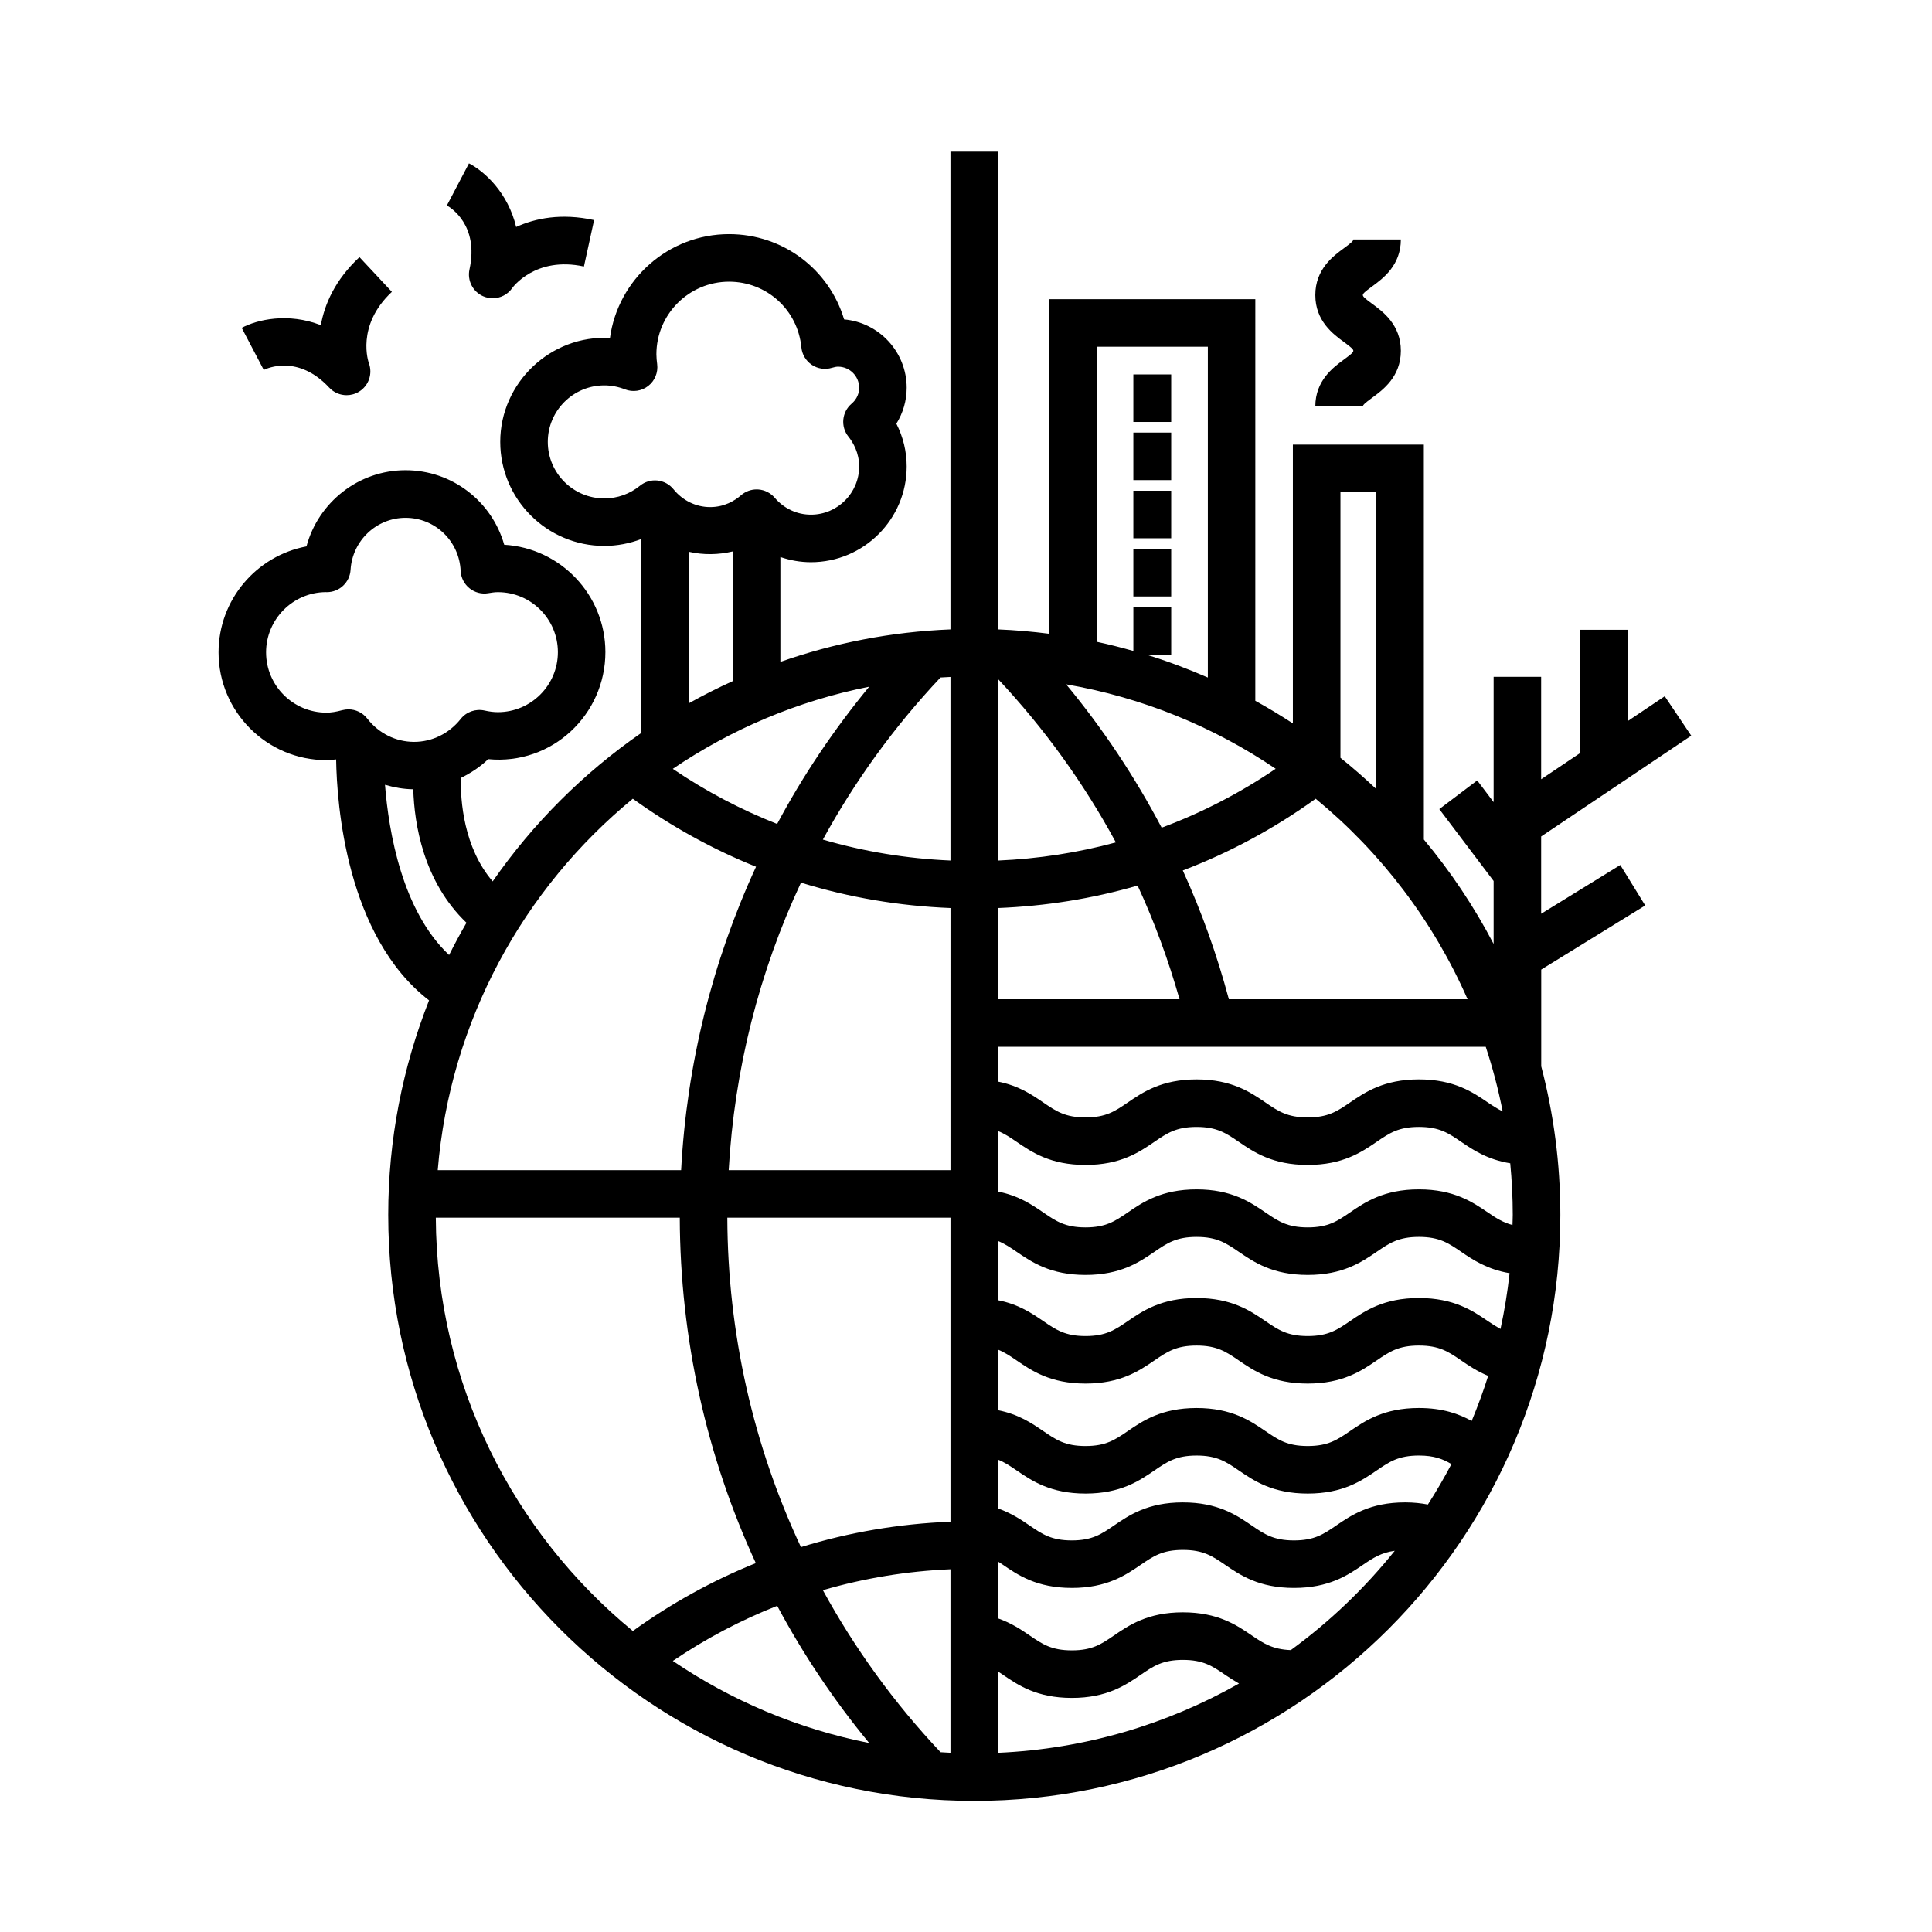 <?xml version="1.0" encoding="UTF-8"?>
<!-- Uploaded to: SVG Repo, www.svgrepo.com, Generator: SVG Repo Mixer Tools -->
<svg fill="#000000" width="800px" height="800px" version="1.1" viewBox="144 144 512 512" xmlns="http://www.w3.org/2000/svg">
 <g>
  <path d="m231.25 246.73c1.223 1.316 2.906 2 4.606 2 1.145 0 2.293-0.312 3.316-0.945 2.555-1.582 3.633-4.75 2.578-7.562-0.035-0.098-3.547-9.863 6.106-18.879l-8.594-9.203c-6.469 6.039-9.238 12.484-10.238 18.035-8.672-3.387-16.863-1.484-20.969 0.707l5.848 11.156c0.91-0.457 9.098-4.148 17.348 4.691z"/>
  <path d="m268.42 215.4c-0.641 2.938 0.883 5.914 3.637 7.117 0.816 0.352 1.668 0.523 2.516 0.523 2.012 0 3.965-0.969 5.176-2.707 0.059-0.086 6.082-8.508 19-5.703l2.691-12.305c-8.652-1.891-15.527-0.504-20.656 1.824-2.152-9.055-8.363-14.715-12.5-16.852l-5.856 11.156c0.883 0.488 8.578 5.129 5.992 16.945z"/>
  <path d="m444.35 243.23h10.027v12.594h-10.027z"/>
  <path d="m444.35 258.64h10.027v12.594h-10.027z"/>
  <path d="m444.35 274.05h10.027v12.594h-10.027z"/>
  <path d="m444.35 289.47h10.027v12.594h-10.027z"/>
  <path d="m500.19 239.26c-2.848 2.086-7.617 5.578-7.617 12.461h12.594c0-0.387 0.527-0.883 2.457-2.301 2.848-2.086 7.617-5.578 7.617-12.461 0-6.883-4.766-10.375-7.617-12.461-1.93-1.414-2.457-1.91-2.457-2.301 0-0.383 0.523-0.875 2.457-2.289 2.848-2.086 7.617-5.566 7.617-12.449h-12.594c0 0.383-0.523 0.871-2.453 2.289-2.852 2.086-7.621 5.57-7.621 12.453 0 6.883 4.766 10.375 7.617 12.461 1.93 1.414 2.457 1.91 2.457 2.301 0 0.395-0.527 0.883-2.457 2.297z"/>
  <path d="m580 383.96-6.606-10.723-20.973 12.922v-20.48l39.781-26.711-7.027-10.453-9.766 6.555v-24.168h-12.594v32.625l-10.395 6.984v-27.148h-12.594v33.215l-4.348-5.754-10.047 7.598 14.395 19.051v16.68c-5.18-9.895-11.383-19.172-18.488-27.668l-0.004-104.66h-34.707v73.883c-3.246-2.106-6.551-4.121-9.957-5.992l0.004-106.43h-54.641v88.664c-4.469-0.574-8.984-0.969-13.559-1.152l0.004-126.6h-12.594v126.6c-15.738 0.629-30.867 3.617-45.074 8.609v-27.789c2.59 0.887 5.316 1.371 8.098 1.371 13.992 0 25.371-11.383 25.371-25.371 0-3.977-0.938-7.82-2.731-11.336 1.77-2.836 2.731-6.121 2.731-9.516 0-9.492-7.305-17.305-16.582-18.121-3.961-13.234-16.137-22.598-30.492-22.598-16.098 0-29.441 12-31.562 27.523-15.652-0.871-29.078 11.824-29.074 27.531 0 15.203 12.367 27.57 27.574 27.57 3.375 0 6.711-0.641 9.828-1.832v51.375c-15.375 10.652-28.738 24-39.406 39.363-7.715-8.984-8.551-21.441-8.449-27.406 2.625-1.301 5.113-2.902 7.262-4.988 16.934 1.641 31.055-11.812 31.055-28.375 0-15.145-11.879-27.57-26.812-28.445-3.258-11.465-13.75-19.75-26.156-19.75-12.473 0-23.113 8.516-26.25 20.188-13.238 2.481-23.297 14.125-23.297 28.078 0 15.75 12.816 28.566 28.566 28.566 0.852 0 1.723-0.102 2.594-0.191 0.188 11.855 2.676 46.895 24.621 63.852-6.953 17.617-10.816 36.781-10.816 56.84 0 85.637 69.672 155.31 155.31 155.31 85.637 0 155.31-69.672 155.31-155.31 0-13.598-1.773-26.781-5.066-39.363v-25.633zm-35.105 81.992c0 0.906-0.055 1.797-0.07 2.699-2.473-0.672-4.328-1.828-6.504-3.32-4-2.731-8.977-6.137-18.293-6.137s-14.293 3.406-18.293 6.137c-3.34 2.289-5.758 3.941-11.18 3.941-5.41 0-7.828-1.652-11.168-3.934-4-2.734-8.969-6.141-18.285-6.141-9.305 0-14.277 3.406-18.27 6.141-3.336 2.281-5.75 3.934-11.156 3.934-5.41 0-7.824-1.652-11.164-3.934-2.992-2.051-6.539-4.481-12.047-5.562v-16.051c1.75 0.699 3.223 1.691 4.934 2.856 3.996 2.734 8.969 6.141 18.277 6.141 9.305 0 14.277-3.406 18.27-6.141 3.336-2.281 5.75-3.934 11.156-3.934 5.41 0 7.828 1.652 11.168 3.934 4 2.734 8.969 6.141 18.285 6.141s14.293-3.406 18.289-6.137c3.344-2.289 5.762-3.941 11.184-3.941s7.84 1.652 11.18 3.941c3.164 2.16 6.973 4.715 13.02 5.699 0.426 4.496 0.668 9.059 0.668 13.668zm-10.883 54.613c-3.375-1.859-7.668-3.43-13.98-3.43-9.316 0-14.293 3.406-18.293 6.137-3.34 2.289-5.758 3.941-11.18 3.941-5.41 0-7.828-1.652-11.168-3.934-4-2.734-8.969-6.141-18.285-6.141-9.305 0-14.277 3.406-18.27 6.141-3.336 2.281-5.75 3.934-11.156 3.934-5.41 0-7.824-1.652-11.164-3.934-2.992-2.051-6.539-4.481-12.047-5.562v-16.051c1.75 0.699 3.223 1.691 4.934 2.856 3.996 2.734 8.969 6.141 18.277 6.141 9.305 0 14.277-3.406 18.27-6.141 3.336-2.281 5.75-3.934 11.156-3.934 5.41 0 7.828 1.652 11.168 3.934 4 2.734 8.969 6.141 18.285 6.141s14.293-3.406 18.289-6.137c3.344-2.289 5.762-3.941 11.184-3.941s7.84 1.652 11.18 3.941c2 1.367 4.254 2.902 7.168 4.098-1.281 4.055-2.742 8.035-4.367 11.941zm-17.621 21.582c-9.316 0-14.293 3.406-18.293 6.137-3.34 2.289-5.758 3.941-11.18 3.941-5.41 0-7.828-1.652-11.168-3.934-4-2.734-8.969-6.141-18.285-6.141-9.305 0-14.277 3.406-18.27 6.141-3.336 2.281-5.75 3.934-11.156 3.934-5.41 0-7.824-1.652-11.164-3.934-2.266-1.559-4.887-3.305-8.402-4.543v-12.934c1.75 0.699 3.223 1.691 4.934 2.856 3.996 2.734 8.969 6.141 18.277 6.141 9.305 0 14.277-3.406 18.27-6.141 3.336-2.281 5.75-3.934 11.156-3.934 5.41 0 7.828 1.652 11.168 3.934 4 2.734 8.969 6.141 18.285 6.141s14.293-3.406 18.289-6.137c3.344-2.289 5.762-3.941 11.184-3.941 3.965 0 6.316 0.898 8.605 2.266-1.93 3.672-4.012 7.246-6.238 10.715-1.797-0.344-3.762-0.566-6.012-0.566zm-154.32 23.27c10.914-3.184 22.227-5.047 33.816-5.547v48.633c-0.883-0.039-1.758-0.102-2.629-0.152-12.328-13.07-22.758-27.504-31.188-42.934zm12.273 40.504c-18.953-3.762-36.57-11.273-52.035-21.758 8.734-5.93 17.996-10.797 27.66-14.602 6.844 12.809 14.996 24.98 24.375 36.359zm158.58-197.11h-63.258c-3.141-11.715-7.199-23.137-12.211-34.129 12.414-4.731 24.219-11.09 35.215-19.008 17.281 14.199 31.156 32.395 40.254 53.137zm-87.445-30.125c4.504 9.715 8.168 19.801 11.113 30.121h-48.113v-24.168c12.684-0.5 25.066-2.496 37-5.953zm-36.992-6.633v-48.105c12.273 13.098 22.773 27.648 31.23 43.297-10.113 2.742-20.555 4.348-31.23 4.809zm43.367-8.707c-7.094-13.461-15.551-26.215-25.316-37.992 20.277 3.5 39.125 11.266 55.531 22.383-9.508 6.453-19.621 11.668-30.215 15.609zm-55.965 90.762h-58.777c1.5-26.625 8.035-52.438 19.156-76.195 12.742 3.934 26.016 6.188 39.625 6.727zm0 12.594v80.57c-13.613 0.535-26.887 2.793-39.633 6.727-12.656-27.031-19.398-56.695-19.508-87.297zm12.598 120.27c0.43 0.281 0.84 0.543 1.289 0.852 3.996 2.734 8.969 6.141 18.277 6.141 9.305 0 14.277-3.406 18.27-6.141 3.336-2.281 5.75-3.934 11.156-3.934 5.41 0 7.828 1.652 11.168 3.934 1.113 0.762 2.367 1.559 3.707 2.332-19.02 10.785-40.727 17.336-63.867 18.355zm129.84-92.848c-4-2.731-8.977-6.137-18.293-6.137s-14.293 3.406-18.293 6.137c-3.34 2.289-5.758 3.941-11.18 3.941-5.41 0-7.828-1.652-11.168-3.934-4-2.734-8.969-6.141-18.285-6.141-9.305 0-14.277 3.406-18.27 6.141-3.336 2.281-5.75 3.934-11.156 3.934-5.41 0-7.824-1.652-11.164-3.934-2.992-2.051-6.539-4.481-12.047-5.562v-15.695c1.75 0.699 3.223 1.691 4.934 2.856 3.996 2.734 8.969 6.141 18.277 6.141 9.305 0 14.277-3.406 18.27-6.141 3.336-2.281 5.75-3.934 11.156-3.934 5.41 0 7.828 1.652 11.168 3.934 4 2.734 8.969 6.141 18.285 6.141s14.293-3.406 18.289-6.137c3.344-2.289 5.762-3.941 11.184-3.941s7.84 1.652 11.18 3.941c3.129 2.137 6.898 4.664 12.836 5.672-0.539 5.008-1.355 9.941-2.402 14.781-1.098-0.602-2.16-1.27-3.32-2.062zm0-57.938c-4-2.731-8.977-6.137-18.293-6.137s-14.293 3.406-18.293 6.137c-3.34 2.289-5.758 3.941-11.18 3.941-5.41 0-7.828-1.652-11.168-3.934-4-2.734-8.969-6.141-18.285-6.141-9.305 0-14.277 3.406-18.27 6.141-3.336 2.281-5.75 3.934-11.156 3.934-5.41 0-7.824-1.652-11.164-3.934-2.992-2.051-6.539-4.481-12.047-5.562l0.004-9.223h129.26c1.832 5.566 3.34 11.285 4.488 17.133-1.309-0.652-2.539-1.43-3.898-2.356zm-39.094-161.76h9.516v78.699c-3.059-2.891-6.227-5.664-9.516-8.297zm-64.594-38.539h29.453v87.664c-5.297-2.309-10.73-4.348-16.305-6.066h6.594v-12.594h-10.027v11.617c-3.199-0.906-6.43-1.727-9.715-2.43l0.004-78.191zm-38.75 136.16c-11.594-0.5-22.91-2.363-33.82-5.547 8.438-15.461 18.883-29.902 31.18-42.961 0.875-0.055 1.754-0.105 2.637-0.145v48.652zm-21.547-46.066c-9.359 11.367-17.543 23.531-24.391 36.375-9.664-3.809-18.918-8.676-27.652-14.605 15.461-10.484 33.086-18.008 52.043-21.77zm-70.195-49.898c-8.258 0-14.977-6.715-14.977-14.973 0-8.258 6.723-14.977 14.977-14.977 1.848 0 3.688 0.352 5.461 1.047 2.082 0.816 4.43 0.473 6.184-0.902 1.754-1.371 2.648-3.57 2.363-5.785-0.109-0.848-0.203-1.707-0.203-2.59 0-10.617 8.641-19.254 19.262-19.254 9.977 0 18.211 7.477 19.156 17.398 0.18 1.883 1.195 3.586 2.769 4.641 1.57 1.055 3.531 1.34 5.344 0.785 0.656-0.203 1.184-0.297 1.617-0.297 3.078 0 5.586 2.508 5.586 5.594 0 2.188-1.254 3.578-2 4.211-2.594 2.207-2.969 6.07-0.848 8.727 1.301 1.629 2.848 4.324 2.848 7.906 0 7.043-5.734 12.777-12.777 12.777-3.707 0-7.125-1.598-9.621-4.504-1.094-1.266-2.644-2.051-4.316-2.172-0.152-0.012-0.309-0.016-0.453-0.016-1.512 0-2.977 0.543-4.133 1.543-1.648 1.43-4.402 3.141-8.188 3.141-3.75 0-7.297-1.727-9.723-4.734-1.055-1.301-2.578-2.133-4.246-2.309-1.664-0.176-3.336 0.324-4.629 1.379-2.707 2.199-5.973 3.363-9.453 3.363zm22.422 14.148c3.812 0.863 7.82 0.816 11.648-0.105v34.359c-3.977 1.805-7.859 3.758-11.648 5.879zm-14.867 65.445c10.242 7.375 21.18 13.406 32.656 18.02-11.578 25.105-18.363 52.336-19.855 80.418h-64.5c3.266-39.559 22.695-74.598 51.699-98.438zm-97.188-38.793c0-8.73 7.043-15.852 15.75-15.965 0.121 0.004 0.242 0.012 0.352 0.012 3.332 0 6.086-2.594 6.289-5.914 0.469-7.738 6.867-13.793 14.566-13.793 7.836 0 14.246 6.172 14.602 14.047 0.082 1.797 0.926 3.477 2.328 4.613 1.402 1.137 3.231 1.633 4.996 1.32 0.832-0.137 1.676-0.277 2.551-0.277 8.766 0 15.898 7.133 15.898 15.898 0 8.77-7.133 15.906-15.898 15.906-1.082 0-2.238-0.141-3.527-0.434-2.359-0.523-4.82 0.328-6.324 2.227-3.062 3.863-7.562 6.082-12.348 6.082-4.848 0-9.383-2.254-12.434-6.188-1.215-1.559-3.059-2.43-4.973-2.43-0.555 0-1.113 0.074-1.668 0.223-1.621 0.441-2.949 0.648-4.18 0.648-8.816-0.008-15.98-7.172-15.98-15.977zm31.516 35.098c2.418 0.691 4.914 1.164 7.492 1.184 0.277 9.234 2.68 24.449 14.098 35.379-1.617 2.801-3.152 5.644-4.602 8.543-12.426-11.668-16.004-32.566-16.988-45.105zm13.465 114.72h64.652c0.105 32.059 7.055 63.152 20.152 91.539-11.453 4.613-22.363 10.629-32.59 17.992-31.688-26.043-51.984-65.457-52.215-109.53zm226.59 114.59c-4.769-0.18-7.184-1.719-10.328-3.871-4-2.731-8.965-6.137-18.281-6.137-9.305 0-14.277 3.406-18.27 6.141-3.336 2.285-5.742 3.938-11.152 3.938s-7.824-1.652-11.164-3.934c-2.266-1.559-4.887-3.305-8.402-4.543v-15.059c0.43 0.281 0.84 0.543 1.289 0.852 3.996 2.734 8.969 6.141 18.277 6.141 9.305 0 14.277-3.406 18.27-6.141 3.336-2.281 5.75-3.934 11.156-3.934 5.41 0 7.828 1.652 11.168 3.934 4 2.734 8.969 6.141 18.285 6.141 9.316 0 14.293-3.406 18.289-6.137 2.691-1.84 4.863-3.223 8.402-3.707-7.969 9.938-17.23 18.797-27.539 26.316z"/>
 </g>
</svg>